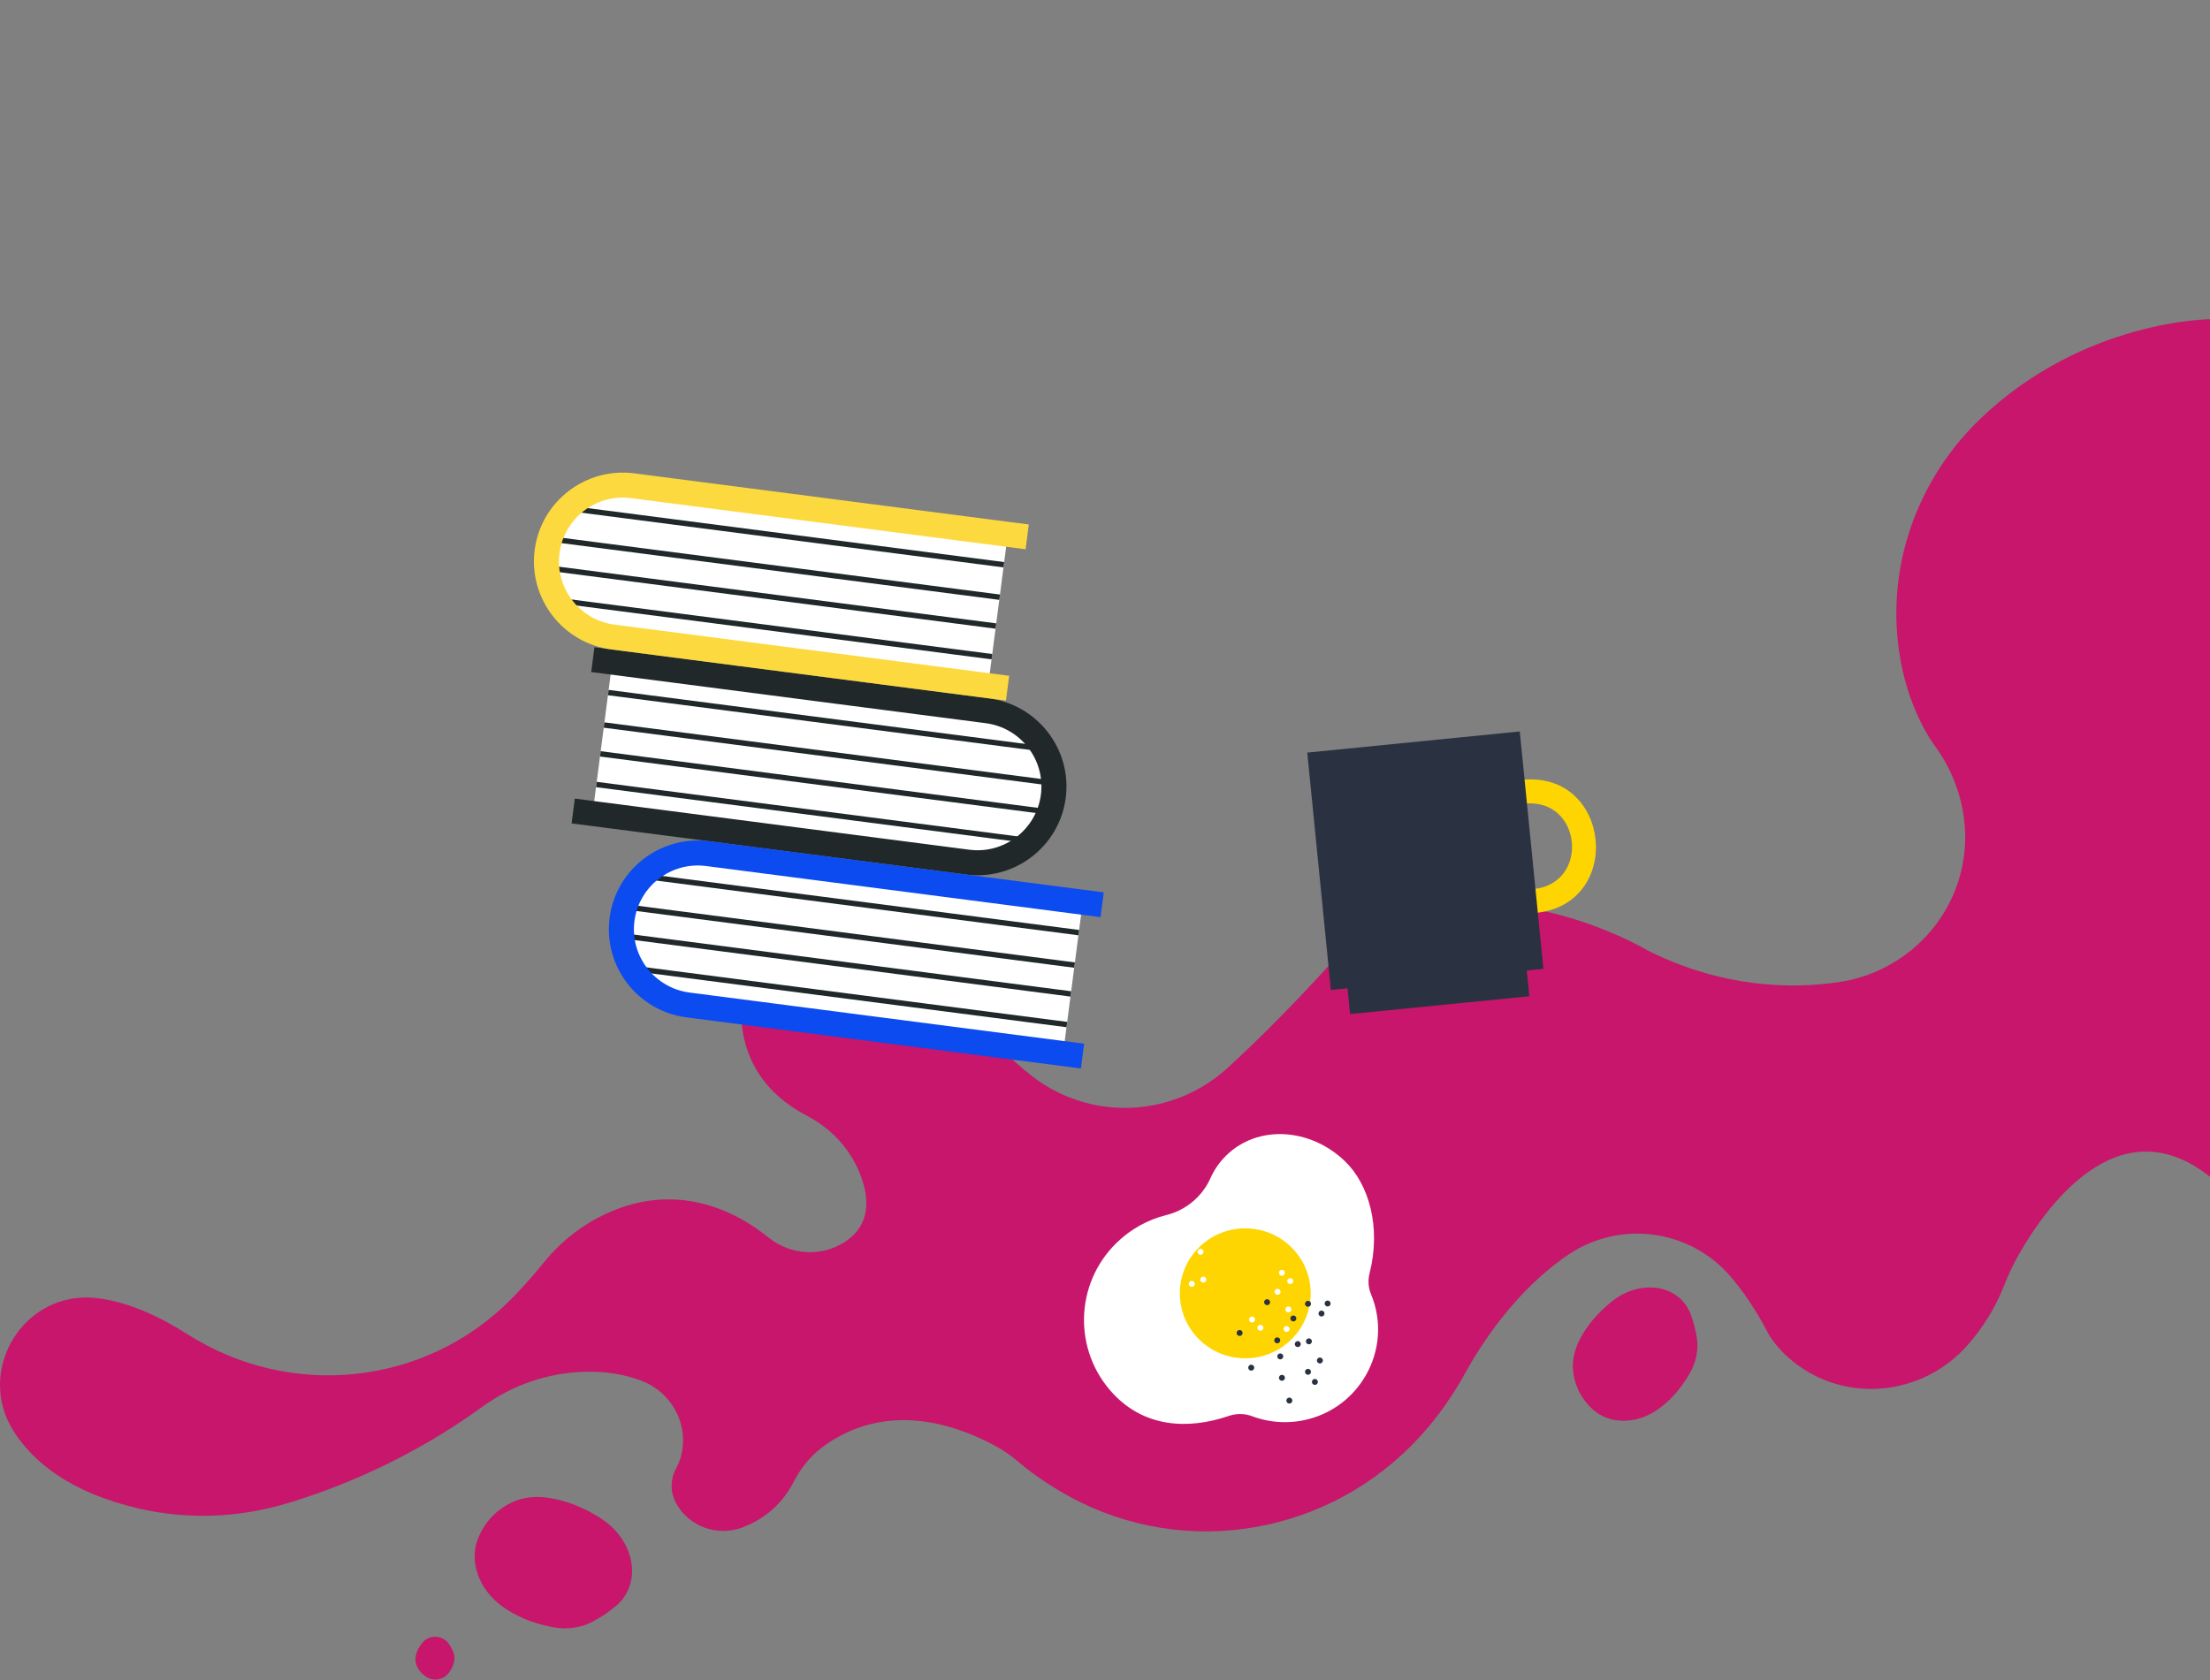 <svg width="526" height="400" viewBox="0 0 526 400" fill="none" xmlns="http://www.w3.org/2000/svg">
<rect x="0" y="0" width="526" height="400" fill="#808080" stroke="none"/>
<path d="M394.55 335.576C397.108 333.781 399.801 331.085 402.137 327.04C403.676 324.373 404.281 321.42 403.883 318.698C403.633 316.993 403.179 314.922 402.351 312.781C399.672 305.835 390.441 304.375 383.613 309.866C380.642 312.257 377.746 315.343 375.846 319.198C374.704 321.513 374.185 323.975 374.409 326.309C374.663 328.964 375.736 332.509 379.141 335.588C383.035 339.107 389.418 339.181 394.552 335.574L394.55 335.576Z" fill="#C7166B"/>
<path d="M119.556 382.455C122.404 384.509 126.255 386.381 131.411 387.369C134.808 388.022 138.163 387.576 140.904 386.148C142.621 385.252 144.648 384.005 146.616 382.338C152.997 376.93 151.143 366.579 142.795 361.348C139.164 359.071 134.82 357.133 130.029 356.533C127.152 356.171 124.347 356.531 121.954 357.628C119.23 358.878 115.864 361.326 113.856 366.079C111.557 371.515 113.834 378.326 119.553 382.455H119.556Z" fill="#C7166B"/>
<path d="M106.402 398.737C107.052 398.092 107.663 397.159 108.034 395.816C108.279 394.93 108.203 393.985 107.83 393.144C107.594 392.618 107.261 391.984 106.804 391.339C105.32 389.248 102.253 389.091 100.583 391.037C99.857 391.882 99.217 392.944 98.965 394.216C98.813 394.978 98.872 395.768 99.155 396.492C99.479 397.316 100.143 398.392 101.504 399.247C103.062 400.223 105.096 400.038 106.4 398.74L106.402 398.737Z" fill="#C7166B"/>
<path d="M526 76C526 76 496.066 76.098 471.469 99.574C455.936 114.399 448.515 135.949 452.334 157.089C453.402 162.999 455.36 169.076 458.683 174.767C459.411 176.015 460.223 177.213 461.07 178.382C462.873 180.872 468.328 189.447 467.679 201.243C466.76 217.893 454.023 231.456 437.536 233.842C426.049 235.504 409.836 235.13 392.216 226.31C392.216 226.31 347.38 199.386 316.684 229.418C316.684 229.418 304.856 242.702 292.07 254.335C278.871 266.343 258.87 266.967 245.024 255.713C240.908 252.368 236.642 248.379 232.531 243.667C232.531 243.667 212.121 221.272 190.792 225.263C181.549 226.991 175.335 235.792 176.703 245.105C177.719 252.02 181.452 260.104 192.053 265.633C197.66 268.56 202.162 273.274 204.557 279.132C206.92 284.909 207.529 291.626 200.872 295.808C195.293 299.31 188.061 298.779 182.936 294.639C175.513 288.64 160.611 280.328 142.344 289.905C137.269 292.565 132.847 296.312 129.257 300.78C127.477 302.994 124.927 305.98 121.724 309.233C101.295 329.975 69.137 333.29 44.594 317.636C38.446 313.714 30.724 309.916 22.946 309.038C5.665 307.085 -6.093 326.315 3.362 340.924C7.996 348.087 16.732 355.378 33.086 359.155C44.71 361.838 56.83 361.355 68.259 357.935C80.221 354.356 97.419 347.537 114.839 334.897C121.95 329.737 130.463 326.799 139.244 326.585C143.529 326.48 148.132 327.004 152.603 328.687C159.533 331.295 163.742 338.488 162.302 345.756C162.043 347.058 161.615 348.344 160.949 349.542C159.576 352.016 159.478 355.026 160.753 357.552C160.808 357.659 160.863 357.764 160.92 357.873C163.975 363.519 170.817 365.903 176.81 363.612C180.959 362.026 185.76 358.909 188.898 352.797C190.495 349.687 192.679 346.908 195.443 344.772C202.404 339.398 216.158 333.273 236.616 344.082C238.705 345.184 240.648 346.544 242.445 348.077C244.676 349.982 248.768 353.142 254.583 356.314C282.325 371.444 316.722 365.334 338.008 341.965C338.218 341.734 338.427 341.5 338.636 341.267C342.569 336.859 345.935 331.98 348.783 326.806C352.302 320.408 360.598 307.264 373.276 298.71C385.635 290.374 402.349 292.645 411.986 304.025C414.894 307.456 417.865 311.747 420.663 317.1C420.663 317.1 422.238 320.498 426.737 324.125C439.337 334.281 457.672 332.361 468.345 320.191C471.604 316.474 474.702 311.869 476.886 306.302C477.833 303.889 478.903 301.525 480.167 299.263C486.419 288.066 503.91 262.609 525.998 280.163V76H526Z" fill="#C7166B"/>
<g clip-path="url(#clip0_2069_657)">
<path d="M264.896 331.762C272.365 339.772 282.62 340.466 292.535 337.082C294.317 336.474 296.249 336.506 298.012 337.167C302.453 338.832 307.46 339.098 312.342 337.607C323.886 334.081 330.505 321.879 327.111 310.365C326.88 309.582 326.611 308.825 326.304 308.09C325.656 306.537 325.553 304.813 325.965 303.182C328.773 292.09 325.791 281.899 320.068 276.419C311.792 268.494 299.331 267.729 291.828 275.12C290.216 276.706 288.973 278.533 288.096 280.503C286.147 284.873 282.267 288.115 277.601 289.278C273.236 290.365 269.1 292.595 265.673 295.971C255.716 305.779 255.441 321.62 264.896 331.761V331.762Z" fill="white"/>
<path d="M285.369 318.854C279.287 312.813 279.287 303.017 285.369 296.976C291.45 290.935 301.309 290.935 307.39 296.976C313.472 303.017 313.472 312.813 307.39 318.854C301.309 324.895 291.45 324.895 285.369 318.854Z" fill="#FED501"/>
<path d="M306.396 304.866C306.319 305.251 306.568 305.624 306.955 305.701C307.342 305.778 307.718 305.53 307.795 305.145C307.873 304.761 307.623 304.387 307.236 304.31C306.849 304.233 306.473 304.481 306.396 304.866Z" fill="white"/>
<path d="M305.951 311.604C305.874 311.989 306.123 312.362 306.51 312.439C306.898 312.516 307.273 312.268 307.351 311.883C307.428 311.499 307.179 311.126 306.791 311.049C306.404 310.972 306.029 311.22 305.951 311.604Z" fill="white"/>
<path d="M303.371 307.413C303.293 307.798 303.543 308.171 303.93 308.248C304.317 308.325 304.693 308.077 304.77 307.693C304.848 307.308 304.598 306.935 304.211 306.858C303.824 306.781 303.448 307.029 303.371 307.413Z" fill="white"/>
<path d="M304.41 302.893C304.333 303.278 304.582 303.651 304.969 303.728C305.357 303.805 305.732 303.557 305.81 303.172C305.887 302.788 305.638 302.415 305.25 302.338C304.863 302.261 304.488 302.509 304.41 302.893Z" fill="white"/>
<path d="M299.287 315.984C299.209 316.369 299.459 316.742 299.846 316.819C300.233 316.896 300.609 316.648 300.686 316.263C300.764 315.879 300.514 315.505 300.127 315.429C299.74 315.352 299.364 315.599 299.287 315.984Z" fill="white"/>
<path d="M272.917 299.275C272.839 299.66 273.089 300.033 273.476 300.11C273.863 300.187 274.239 299.939 274.316 299.554C274.393 299.17 274.144 298.796 273.757 298.72C273.37 298.643 272.994 298.89 272.917 299.275Z" fill="white"/>
<path d="M297.301 314.011C297.223 314.396 297.473 314.769 297.86 314.846C298.247 314.923 298.623 314.675 298.7 314.291C298.778 313.906 298.528 313.533 298.141 313.456C297.754 313.379 297.378 313.627 297.301 314.011Z" fill="white"/>
<path d="M306.434 315.722C306.059 315.606 305.657 315.814 305.54 316.187C305.422 316.56 305.631 316.959 306.007 317.076C306.383 317.193 306.784 316.985 306.902 316.611C307.019 316.238 306.81 315.839 306.434 315.722Z" fill="white"/>
<path d="M285.951 297.346C285.575 297.229 285.173 297.437 285.056 297.81C284.938 298.184 285.148 298.582 285.523 298.699C285.899 298.816 286.3 298.608 286.418 298.235C286.536 297.862 286.326 297.463 285.951 297.346Z" fill="white"/>
<path d="M283.995 305.03C283.648 304.845 283.215 304.974 283.028 305.319C282.842 305.664 282.972 306.094 283.319 306.279C283.666 306.464 284.099 306.335 284.286 305.99C284.472 305.645 284.342 305.215 283.995 305.03Z" fill="white"/>
<path d="M286.735 304.013C286.388 303.827 285.955 303.957 285.768 304.302C285.582 304.647 285.712 305.077 286.059 305.262C286.406 305.447 286.839 305.317 287.026 304.973C287.212 304.628 287.082 304.198 286.735 304.013Z" fill="white"/>
<path d="M314.497 312.014C314.103 312.03 313.798 312.36 313.813 312.752C313.829 313.144 314.162 313.447 314.556 313.432C314.95 313.416 315.256 313.085 315.24 312.694C315.224 312.302 314.892 311.999 314.497 312.014Z" fill="#2A3241"/>
<path d="M307.803 313.184C307.408 313.199 307.103 313.53 307.119 313.922C307.134 314.313 307.467 314.617 307.861 314.601C308.256 314.585 308.561 314.255 308.545 313.863C308.53 313.471 308.197 313.168 307.803 313.184Z" fill="#2A3241"/>
<path d="M311.288 309.698C310.894 309.714 310.589 310.044 310.604 310.436C310.62 310.827 310.953 311.131 311.347 311.115C311.742 311.1 312.047 310.769 312.031 310.377C312.015 309.986 311.683 309.682 311.288 309.698Z" fill="#2A3241"/>
<path d="M315.955 309.629C315.561 309.645 315.256 309.976 315.271 310.367C315.287 310.759 315.62 311.063 316.014 311.047C316.409 311.031 316.714 310.701 316.698 310.309C316.682 309.917 316.35 309.614 315.955 309.629Z" fill="#2A3241"/>
<path d="M303.963 318.396C303.568 318.412 303.263 318.742 303.279 319.134C303.295 319.526 303.627 319.829 304.022 319.813C304.416 319.798 304.721 319.467 304.705 319.076C304.69 318.684 304.357 318.38 303.963 318.396Z" fill="#2A3241"/>
<path d="M301.556 309.314C301.162 309.329 300.857 309.66 300.873 310.051C300.888 310.443 301.221 310.747 301.615 310.731C302.01 310.715 302.315 310.385 302.299 309.993C302.283 309.601 301.951 309.298 301.556 309.314Z" fill="#2A3241"/>
<path d="M297.778 324.9C297.384 324.916 297.078 325.247 297.094 325.638C297.11 326.03 297.443 326.334 297.837 326.318C298.231 326.302 298.537 325.972 298.521 325.58C298.505 325.188 298.172 324.885 297.778 324.9Z" fill="#2A3241"/>
<path d="M312.004 326.779C312.103 326.4 311.873 326.013 311.492 325.914C311.111 325.816 310.721 326.044 310.622 326.423C310.523 326.802 310.752 327.189 311.133 327.288C311.515 327.386 311.905 327.158 312.004 326.779Z" fill="#2A3241"/>
<path d="M313.647 329.182C313.746 328.804 313.516 328.416 313.135 328.318C312.754 328.219 312.364 328.447 312.265 328.826C312.166 329.205 312.395 329.593 312.777 329.691C313.158 329.789 313.548 329.561 313.647 329.182Z" fill="#2A3241"/>
<path d="M314.837 324.081C314.936 323.702 314.706 323.315 314.325 323.217C313.944 323.118 313.554 323.346 313.455 323.725C313.356 324.104 313.585 324.492 313.967 324.59C314.348 324.688 314.738 324.46 314.837 324.081Z" fill="#2A3241"/>
<path d="M305.805 328.206C305.904 327.827 305.675 327.44 305.293 327.342C304.912 327.243 304.522 327.471 304.423 327.85C304.324 328.229 304.553 328.617 304.935 328.715C305.316 328.813 305.706 328.585 305.805 328.206Z" fill="#2A3241"/>
<path d="M307.57 333.624C307.669 333.245 307.44 332.857 307.058 332.759C306.677 332.661 306.287 332.889 306.188 333.268C306.089 333.647 306.318 334.034 306.7 334.132C307.081 334.231 307.471 334.003 307.57 333.624Z" fill="#2A3241"/>
<path d="M295.729 317.53C295.828 317.151 295.599 316.764 295.218 316.665C294.836 316.567 294.446 316.795 294.347 317.174C294.248 317.553 294.478 317.94 294.859 318.039C295.24 318.137 295.631 317.909 295.729 317.53Z" fill="#2A3241"/>
<path d="M305.404 323.107C305.503 322.728 305.273 322.34 304.892 322.242C304.51 322.144 304.12 322.372 304.022 322.751C303.923 323.13 304.152 323.517 304.533 323.615C304.915 323.714 305.305 323.486 305.404 323.107Z" fill="#2A3241"/>
<path d="M309.578 320.174C309.677 319.795 309.447 319.407 309.066 319.309C308.684 319.211 308.294 319.439 308.195 319.818C308.096 320.196 308.326 320.584 308.707 320.682C309.089 320.78 309.479 320.553 309.578 320.174Z" fill="#2A3241"/>
<path d="M312.222 319.521C312.321 319.142 312.091 318.755 311.71 318.657C311.328 318.558 310.938 318.786 310.839 319.165C310.74 319.544 310.97 319.932 311.351 320.03C311.733 320.128 312.123 319.9 312.222 319.521Z" fill="#2A3241"/>
</g>
<g clip-path="url(#clip1_2069_657)">
<path d="M250.698 189.576C251.987 179.634 244.951 170.513 234.996 169.223L145.717 157.648L141.046 193.676L230.327 205.251C240.282 206.541 249.411 199.517 250.7 189.575L250.698 189.576Z" fill="white"/>
<path d="M246.149 200.929L141.86 187.408L142.025 186.138L246.314 199.659L246.149 200.929Z" fill="#21282A"/>
<path d="M247.096 193.631L142.807 180.111L142.971 178.841L247.26 192.362L247.096 193.631Z" fill="#21282A"/>
<path d="M247.985 186.768L143.696 173.247L143.861 171.977L248.15 185.498L247.985 186.768Z" fill="#21282A"/>
<path d="M248.987 179.041L144.698 165.52L144.863 164.25L249.152 177.771L248.987 179.041Z" fill="#21282A"/>
<path d="M141.479 154.098L140.714 160.001L234.612 172.175C242.93 173.253 248.819 180.887 247.742 189.193C246.665 197.498 239.024 203.378 230.707 202.3L136.808 190.126L136.043 196.029L229.941 208.203C241.518 209.704 252.155 201.52 253.654 189.959C255.153 178.398 246.954 167.773 235.377 166.272L141.479 154.098Z" fill="#21282A"/>
<path d="M235.188 163.246L239.859 127.217L150.58 115.643C140.625 114.352 131.496 121.377 130.207 131.319C128.918 141.261 135.954 150.382 145.909 151.672L235.188 163.247L235.188 163.246Z" fill="white"/>
<path d="M236.001 156.976L131.711 143.455L131.876 142.185L236.166 155.706L236.001 156.976Z" fill="#21282A"/>
<path d="M236.947 149.678L132.657 136.157L132.821 134.887L237.112 148.408L236.947 149.678Z" fill="#21282A"/>
<path d="M237.837 142.815L133.547 129.294L133.711 128.024L238.002 141.545L237.837 142.815Z" fill="#21282A"/>
<path d="M238.839 135.089L134.548 121.568L134.713 120.299L239.003 133.819L238.839 135.089Z" fill="#21282A"/>
<path d="M244.864 124.865L244.099 130.768L150.201 118.594C141.883 117.516 134.242 123.396 133.165 131.701C132.088 140.007 137.978 147.641 146.295 148.719L240.193 160.893L239.428 166.796L145.53 154.622C133.953 153.121 125.754 142.496 127.253 130.935C128.752 119.374 139.389 111.19 150.966 112.691L244.864 124.865Z" fill="#FCD93F"/>
<path d="M253.026 250.831L257.696 214.803L168.417 203.229C158.463 201.938 149.333 208.963 148.044 218.905C146.755 228.847 153.792 237.968 163.746 239.258L253.025 250.833L253.026 250.831Z" fill="white"/>
<path d="M253.84 244.562L149.55 231.041L149.714 229.771L254.005 243.292L253.84 244.562Z" fill="#21282A"/>
<path d="M254.786 237.265L150.496 223.745L150.66 222.475L254.951 235.996L254.786 237.265Z" fill="#21282A"/>
<path d="M255.676 230.402L151.385 216.881L151.55 215.612L255.84 229.132L255.676 230.402Z" fill="#21282A"/>
<path d="M256.678 222.675L152.387 209.154L152.552 207.884L256.842 221.405L256.678 222.675Z" fill="#21282A"/>
<path d="M262.702 212.45L261.936 218.353L168.038 206.18C159.721 205.101 152.079 210.981 151.002 219.287C149.926 227.592 155.815 235.226 164.133 236.305L258.031 248.478L257.266 254.381L163.367 242.208C151.791 240.707 143.592 230.081 145.091 218.52C146.589 206.96 157.227 198.776 168.803 200.277L262.702 212.45Z" fill="#0B4BEF"/>
</g>
<path d="M320.46 232.629L363.118 228.386L363.993 237.183L321.335 241.426L320.46 232.629Z" fill="#2A3241"/>
<path d="M362.368 185.657L362.932 191.322C376.483 189.974 378.507 210.327 364.956 211.675L365.52 217.341C386.614 215.242 383.463 183.561 362.368 185.659L362.368 185.657Z" fill="#FED501"/>
<path d="M311.14 179.175L361.723 174.144L367.344 230.656L316.761 235.687L311.14 179.175Z" fill="#2A3241"/>
<defs>
<clipPath id="clip0_2069_657">
<rect width="70" height="69" fill="white" transform="matrix(-1 0 0 1 328 270)"/>
</clipPath>
<clipPath id="clip1_2069_657">
<rect width="225.228" height="241.471" fill="white" transform="matrix(0.992 0.129 0.129 -0.992 32.086 239.466)"/>
</clipPath>
</defs>
</svg>
